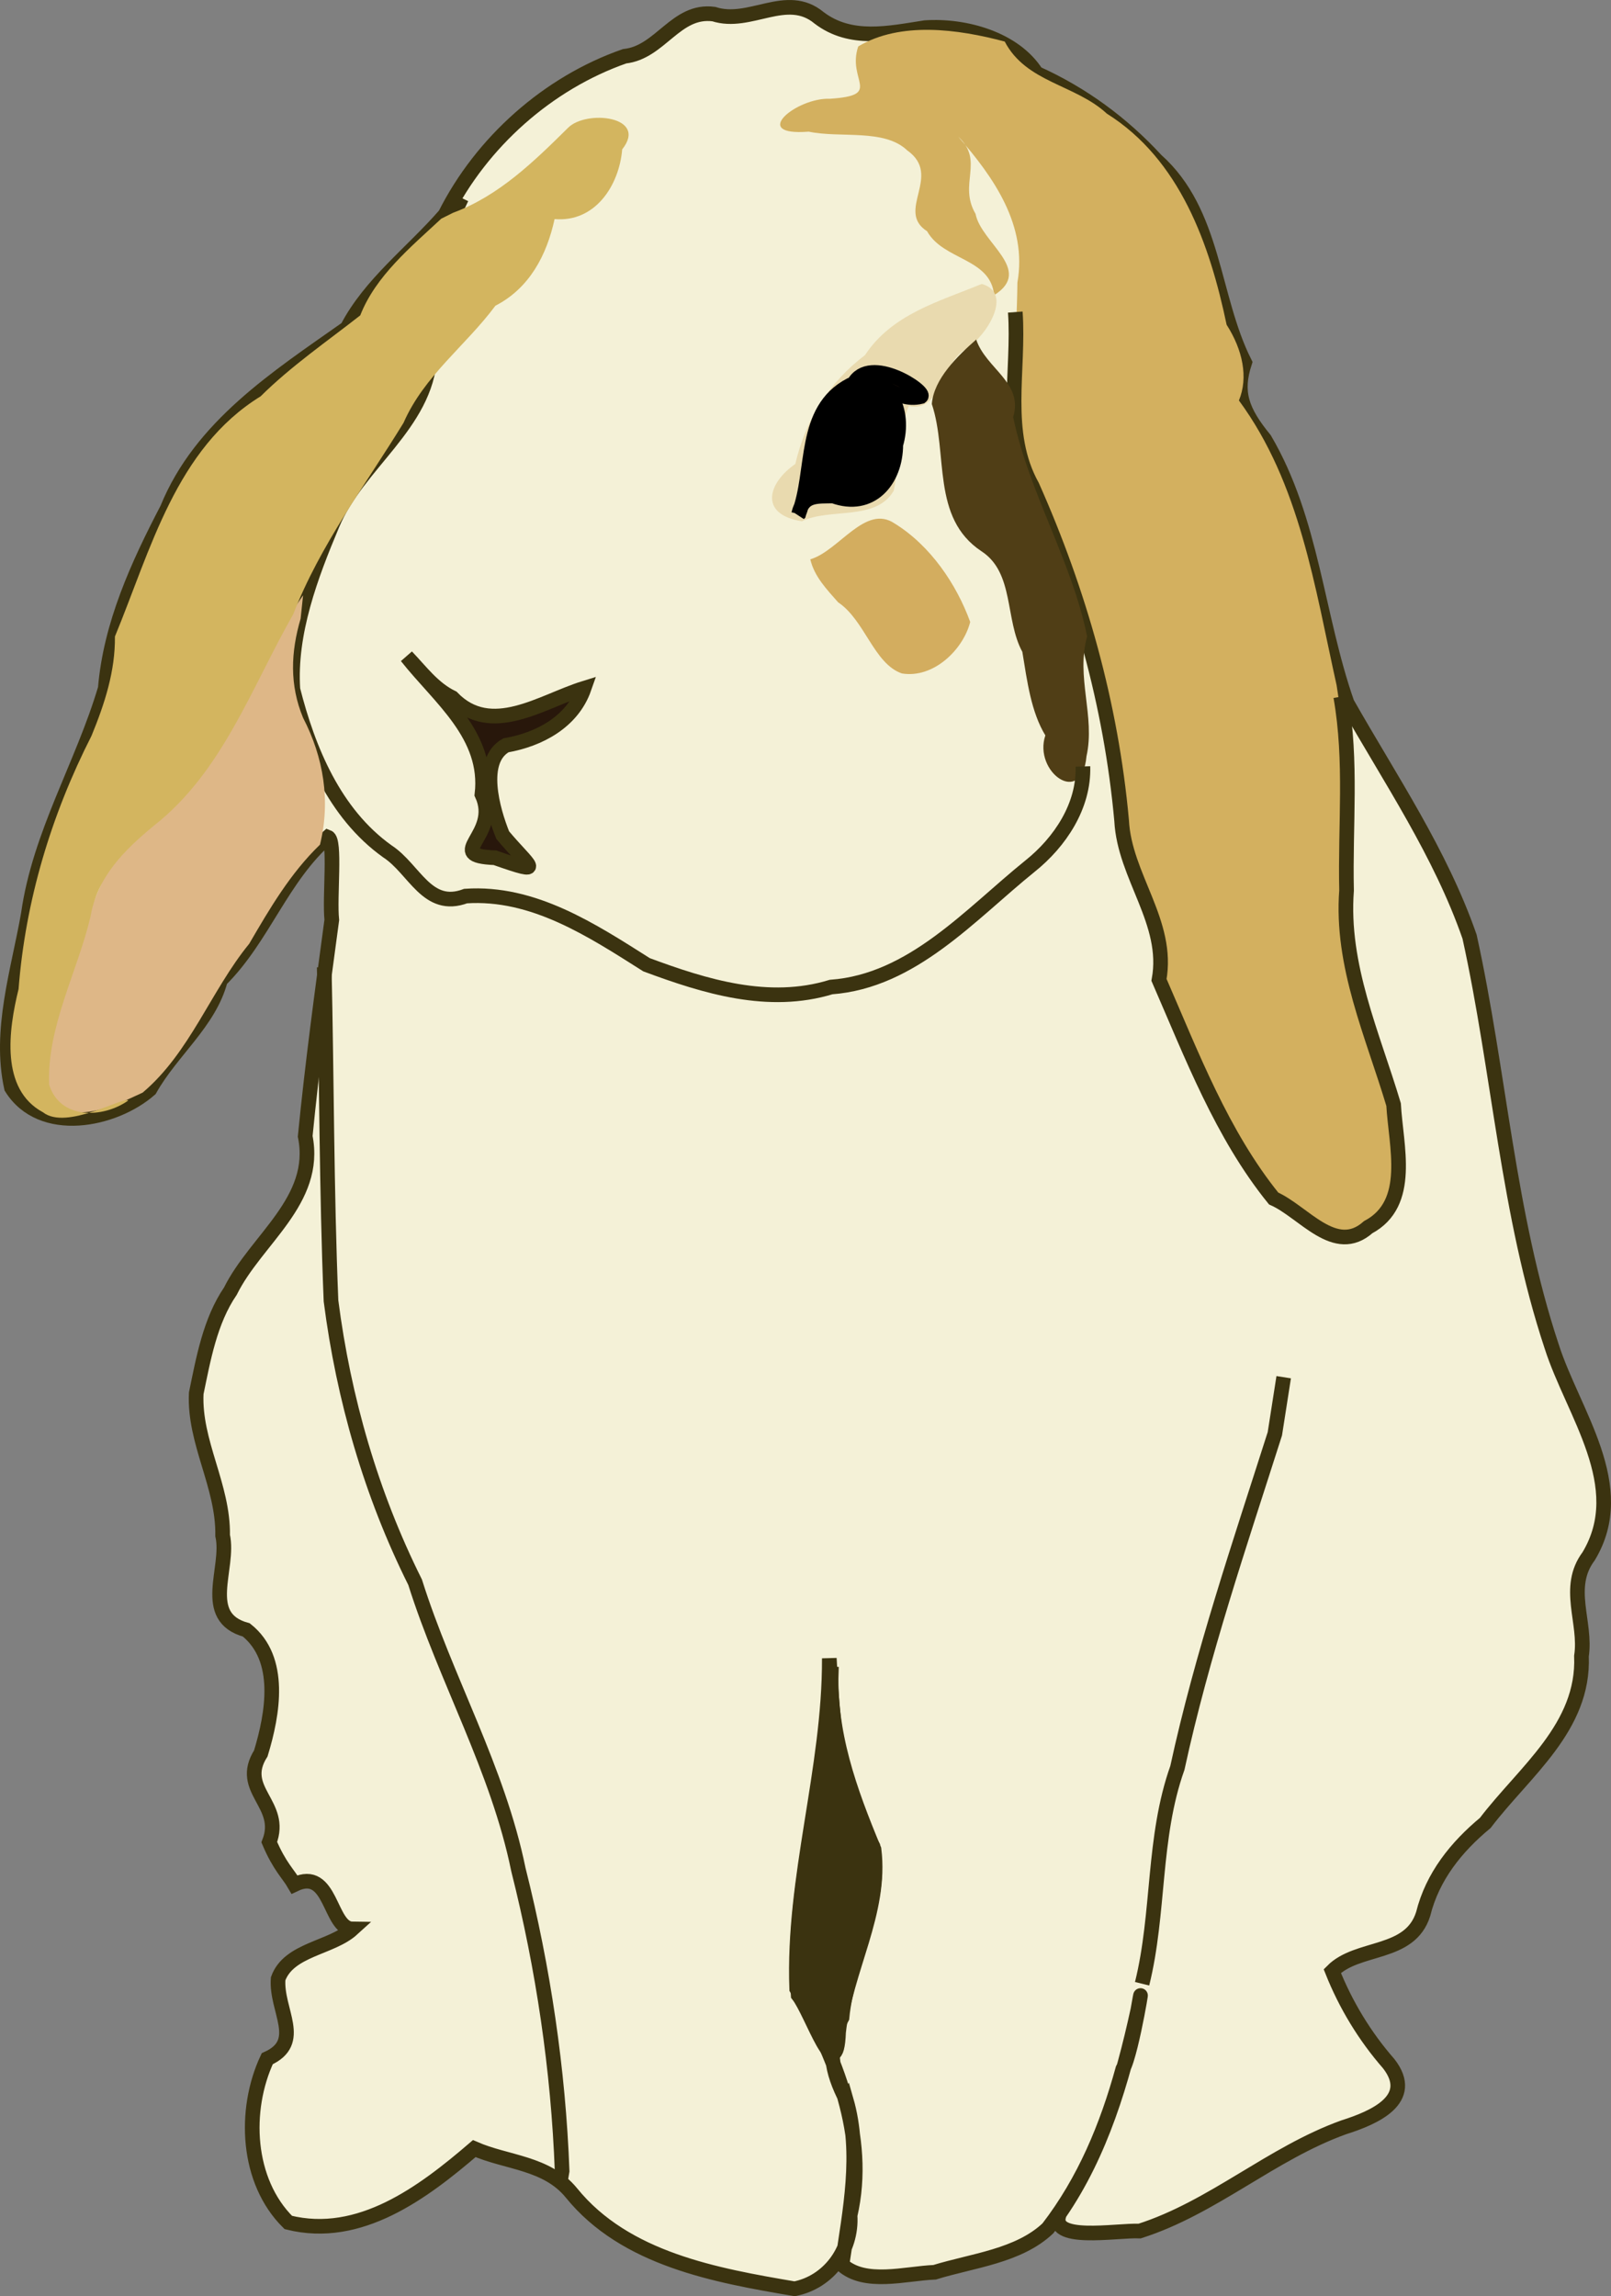 <?xml version="1.0" encoding="UTF-8" standalone="no"?>
<!-- Created with Inkscape (http://www.inkscape.org/) -->
<svg
    xmlns:inkscape="http://www.inkscape.org/namespaces/inkscape"
    xmlns:rdf="http://www.w3.org/1999/02/22-rdf-syntax-ns#"
    xmlns="http://www.w3.org/2000/svg"
    xmlns:cc="http://creativecommons.org/ns#"
    xmlns:dc="http://purl.org/dc/elements/1.1/"
    xmlns:sodipodi="http://sodipodi.sourceforge.net/DTD/sodipodi-0.dtd"
    xmlns:svg="http://www.w3.org/2000/svg"
    xmlns:ns1="http://sozi.baierouge.fr"
    xmlns:xlink="http://www.w3.org/1999/xlink"
    id="svg2"
    sodipodi:docname="lop.svg"
    viewBox="0 0 770.03 1097.5"
    sodipodi:version="0.32"
    version="1.0"
    inkscape:output_extension="org.inkscape.output.svg.inkscape"
    inkscape:version="0.46"
  >
  <rect x="0" y="0" width="770.03" height="1097.5" fill="#808080" stroke="none"/>
  <sodipodi:namedview
      id="base"
      bordercolor="#666666"
      inkscape:pageshadow="2"
      guidetolerance="10"
      pagecolor="#ffffff"
      gridtolerance="10000"
      inkscape:window-height="746"
      inkscape:zoom="0.35"
      objecttolerance="10"
      showgrid="false"
      borderopacity="1.0"
      inkscape:current-layer="layer1"
      inkscape:cx="454.09392"
      inkscape:cy="514.5016"
      inkscape:window-y="32"
      inkscape:window-x="0"
      inkscape:window-width="1280"
      inkscape:pageopacity="0.0"
      inkscape:document-units="px"
  />
  <g
      id="layer1"
      inkscape:label="Layer 1"
      inkscape:groupmode="layer"
      transform="translate(29.712 61.499)"
    >
    <path
        id="path2470"
        style="fill-rule:evenodd;stroke:#3b3310;stroke-width:7;fill:#f4f1d7"
        d="m374.77 942.26c7.35 25.59 1.75 52.93-2.02 78.74 11.04 9.9 30.09 4.2 44.27 3.6 18.15-5.6 40.08-7.7 54.16-21 17.46-22.69 28.23-48.67 35.79-76.13 4.61-8.09 11.29-51.9 7.19-28.21-7.43 34-17.62 68.48-37.41 97.24-5.65 14.1 26.95 7.9 38.28 8.4 35.09-11.21 62.84-37.08 97.55-49.59 14.4-4.55 34.8-13.28 21.5-30.4-11.45-13.1-20.56-28.13-26.98-44.27 12.15-12.29 37.13-7.17 43.44-27.28 4.47-17.98 15.83-32.02 29.68-43.53 18.64-24.53 47.39-45.68 45.98-79.76 2.47-16.13-7.78-32.76 3.45-47.73 20.16-33.52-7.52-68.46-17.69-100.3-21.03-63.35-24.96-130.95-39.24-195.82-13.94-40.09-37.78-75.06-58.55-111.68-14.56-41.59-16.61-87.27-39.39-126.05-11.22-13.71-14.15-22.62-9.56-36.69-15.76-31.405-14.24-71.774-42.32-96.759-16.18-17.584-35.4-31.705-57.22-41.522-10.49-16.545-34.21-23.082-53.16-21.815-17.37 2.7-35.62 6.806-50.71-4.677-15.53-12.927-32.99 3.834-50.34-1.792-18.19-2.432-25.43 18.332-42.63 20.148-36.66 12.792-68.36 41.046-85.81 75.758-15.7 18.055-35.81 32.997-46.81 54.164-33.35 23.545-69.949 46.875-86.003 86.375-14.068 26.97-27.077 55.45-29.609 85.86-10.845 36.63-31.407 69.66-36.788 107.95-4.782 27.14-14.094 55.5-8.064 82.9 14.23 22.83 49.027 15.86 66.165 0.82 10.223-18.26 28.474-32.06 33.717-52.21 20.472-20.31 29.262-49.23 51.352-68.37 3.82 1.46 0.73 28.41 1.89 39.58-4.65 34.45-9.31 68.84-12.71 103.42 6.23 30.76-23.574 49.36-35.754 74-9.741 14.24-12.944 32.52-16.335 48.85-1.091 23.46 13.011 44.2 12.621 67.98 3.527 15.53-10.994 39.01 11.309 45.1 17.379 13.84 12.699 40.11 6.943 59.03-11.114 17.51 11.176 24.15 4.041 42.43 4.925 11.61 9.155 15.2 12.055 20.23 17.93-8.62 16.45 21.14 27.69 21.26-10.12 9.22-30.42 9.65-35.51 23.81-1.14 15.16 12.61 30.23-5.207 38.21-11.505 24.62-9.886 58.55 10.067 78.27 34.18 8.5 64.45-14.34 88.89-35.31 15.52 6.82 34.62 6.62 46.47 21.21 25.74 31.7 69.01 39.4 106.63 45.8 16.34-3.2 27.57-18.5 26.53-35.07 8.75-37.71-7.11-76.32-25.52-108.33-1.98-53.24 15.77-104.77 15.6-157.97 1.55 31.05 3.79 62.96 20.82 89.94 5.05 27.77-12.14 54.13-14.76 81.79-7.57 14.11-4.98 25.71 2.02 39.4z"
    />
    <path
        id="path2472"
        style="stroke:#3b3310;stroke-width:7;fill:none"
        d="m125.26 400.81c1.21 53.14 1.07 106.49 3.24 159.48 6.02 46.71 19.14 92.3 40.2 134.48 14.69 46.55 39.56 89.27 49.38 137.42 11.86 47.05 19.08 95.63 20.89 144.03l-0.45 2.64-0.12 0.77"
    />
    <path
        id="path2474"
        style="fill-rule:evenodd;stroke:#3b3310;stroke-width:7;fill:#3b3310"
        d="m367.7 735.17c-0.97 52.65-19.71 104.55-15.9 156.92 6.76 8.65 18.26 45.3 19.31 17.77 3.18-29.69 20.67-57.29 16.95-87.33-11.72-28.23-21.94-56.13-20.36-87.36z"
    />
    <path
        id="path2476"
        style="fill-rule:evenodd;fill:#d3b05f"
        d="m428.3 3.824c16.97 19.424 33.14 42.489 28.29 69.7-0.28 25.478-2.93 51.826-0.22 76.776 16.94 48.82 40.16 96.01 46.23 147.9 2.8 29.5 8.27 58.34 20.66 85.44 0.93 37.78 23.01 71.01 39.77 103.71 8.63 18.35 23.57 30.63 41.31 39.77 12.02 5.91 33.04-7.93 33.14-22.15 6.89-46.65-26.15-88.27-24.41-134.94 0.04-34.55 1.79-69.64-3.91-104.01-10.44-46.87-17.45-96.31-46.69-136.1 4.57-11.03 1.8-24.2-5.88-36.193-8.06-38.46-22.3-78.982-57.25-100.91-15.08-13.974-38.52-14.789-48.81-34.45-22.5-5.995-49.8-9.691-70.02 2.329-5.54 16.436 12.15 23.336-13.52 25.017-15.83-0.67-38.83 18.002-10.14 15.718 15.09 3.197 36.09-1.536 47.06 8.94 17.14 12.114-5.78 28.92 9.51 38.658 7.84 14.033 30.35 12.709 32.06 30.556 19.06-12.029-6.25-24.969-8.89-38.851-8.43-14.355 4.44-25.141-8.29-36.91z"
    />
    <path
        id="path2478"
        style="stroke:#3b3310;stroke-width:7;fill:none"
        d="m455.58 87.667c1.99 28.023-6.22 57.433 8.1 83.213 22.56 50.71 37.71 104.45 42.72 159.81 1.35 26.74 22.92 48.7 17.87 76.18 15.67 35.98 30.05 73.9 54.79 104.49 14.41 6.37 29.37 27.8 45.21 13.7 21.27-11.34 13.21-38.84 12.13-58.59-10.05-33.61-25.2-66.48-22.48-102.33-0.72-31.06 2.67-61.66-2.78-92.63"
    />
    <path
        id="path2484"
        style="fill-rule:evenodd;fill:#e9daaf"
        d="m353.55 187.67c13.56-6.59 35.46 0.05 43.95-14.65 2.36-11.96 3.58-32.8 7.18-40.43 15.73 3.25 15.31-20.69 27.26-27.15 10.07-6.571 22.85-26.909 7.6-31.221-20.37 8.422-42.85 14.36-55.81 34.041-17.22 13-28.46 31.09-33.3 52.02-12.96 8.92-17.7 24.04 3.12 27.39z"
    />
    <path
        id="path2480"
        style="fill-rule:evenodd;stroke:#000000;stroke-width:7;fill:#000000"
        d="m352.04 184.14c7.94-20.33 1.56-49.44 24.75-61.62 19.09-5.83 26.38 12.95 21.67 28.49-0.02 17.17-11.87 31.12-29.84 24.58-7.74 0.17-14.51-0.81-16.58 8.55z"
    />
    <path
        id="path2482"
        style="fill-rule:evenodd;stroke:#000000;stroke-width:7;fill:#28170b"
        d="m378.3 122.01c7.71-14.42 35.13 3.79 32.17 6.06-12.73 3.09-20-10.48-32.17-6.06z"
    />
    <path
        id="path2486"
        style="fill-rule:evenodd;fill:#503e16"
        d="m415.68 131.61c7.9 23.66-0.44 54.41 23.77 70.41 15.72 10.28 11.11 32.68 19.5 48.06 2.32 14.2 4.21 28.79 11 39.93-5.87 17.37 17.51 34.48 19.65 10.01 4.3-19.13-5.17-38.07 0.32-57.3-7.43-36.36-27.93-68.97-35.35-104.86 5.01-16.52-13.02-23.12-17.68-37.06-8.88 7.84-20.25 18.75-21.21 30.81z"
    />
    <path
        id="path2488"
        style="stroke:#3b3310;stroke-width:7;fill:none"
        d="m190.92 33.118c-11.56 23.733-18.02 49.21-15.15 75.692-1.9 32.65-34.72 51.51-46.66 80.44-10.3 24.5-20.61 51.83-18.83 78.79 7.33 28.93 19.83 59.29 45.13 77.37 13.04 8.46 18.93 28.34 37.45 21.4 32.4-2.2 60.44 16.36 86.47 32.83 28.18 10.48 58.37 19.76 88.21 10.65 38.85-2.87 66.43-34.67 95.05-57.77 14.35-11.46 25.9-28.77 25.31-47.67"
    />
    <path
        id="path2490"
        style="fill-rule:evenodd;stroke:#3b3310;stroke-width:7;fill:#28170b"
        d="m164.66 252.31c15.74 19.9 39.32 37.61 35.99 65.93 9.11 19.69-19.3 29.19 6.25 30.26 25.19 8.86 16.48 4.53 3.67-10.84-4.93-12.22-11.5-35.66 1.55-42.91 15.94-2.78 31.76-11.2 37.38-27.28-20.35 6.32-44.45 23.78-63.08 4.49-9.16-4.44-14.88-12.5-21.76-19.65z"
    />
    <path
        id="path2494"
        style="stroke:#3b3310;stroke-width:7;fill:none"
        d="m516.19 886.7c8.42-33.96 4.99-69.8 16.87-103.19 11.78-54.25 29.8-107.02 46.59-159.7 1.4-9.01 2.81-18.02 4.22-27.03"
    />
    <path
        id="path2496"
        style="fill-rule:evenodd;fill:#deb787"
        d="m115.16 223.03c-18.051 26.19-31.936 55.24-50.342 80.95-14.047 20.28-38.109 31.55-45.766 56.29-14.027 31.36-23.034 65.19-28.143 99.13 9.902 19.37 33.079 8.09 47.551 1.36 22.635-19.09 32.627-48.75 50.94-71.15 9.827-16.86 19.67-33.72 33.84-47.39 5.12-20.86 1.75-41.61-8.08-60.6-6.58-15.86-5.84-31.54-1.18-47.4 0.39-3.73 0.78-7.46 1.18-11.19z"
    />
    <path
        id="path2498"
        style="fill-rule:evenodd;fill:#d3b55f"
        d="m186.88 40.189c21.97-8.106 38.81-24.68 54.93-40.595 8.64-8.766 38.46-5.569 25.88 10.291-1.48 17.399-12.99 34.992-32.32 33.335-3.77 17.305-12.04 33.052-28.29 41.416-14.23 19.154-34.07 33.454-43.9 55.954-18.49 30.13-39.88 58.43-52.77 91.58-19.976 35.06-33.801 75.25-66.508 100.95-14.242 11.75-27.146 24.52-30.35 43.52-6.348 26.64-20.878 52.72-19.775 80.26 5.116 16.74 25.573 16.27 37.802 7.65-1.897-2.27-29.496 14.48-40.75 5.6-20.458-10.97-16.47-39.38-11.67-58.86 3.276-42.36 15.649-83.3 34.87-121.09 6.313-15.37 11.382-30.99 11.187-47.45 17.058-41.29 29.176-89.91 69.644-114.81 14.56-14.46 32.09-26.5 47.62-38.699 7.36-18.856 24.29-32.751 38.72-46.211 1.89-0.947 3.78-1.894 5.68-2.841z"
    />
    <path
        id="path2500"
        style="fill-rule:evenodd;fill:#d3ad5f"
        d="m357.59 205.85c13.7-4 26.28-26.58 40.29-17.15 17.19 10.62 29.61 29.09 36.15 47.09-3.38 13.31-17.61 27.1-32.65 24.61-13.44-4.64-17.65-25.42-30.5-34.02-5.43-6.18-11.34-12.27-13.29-20.53z"
    />
  </g
  >
</svg
>
